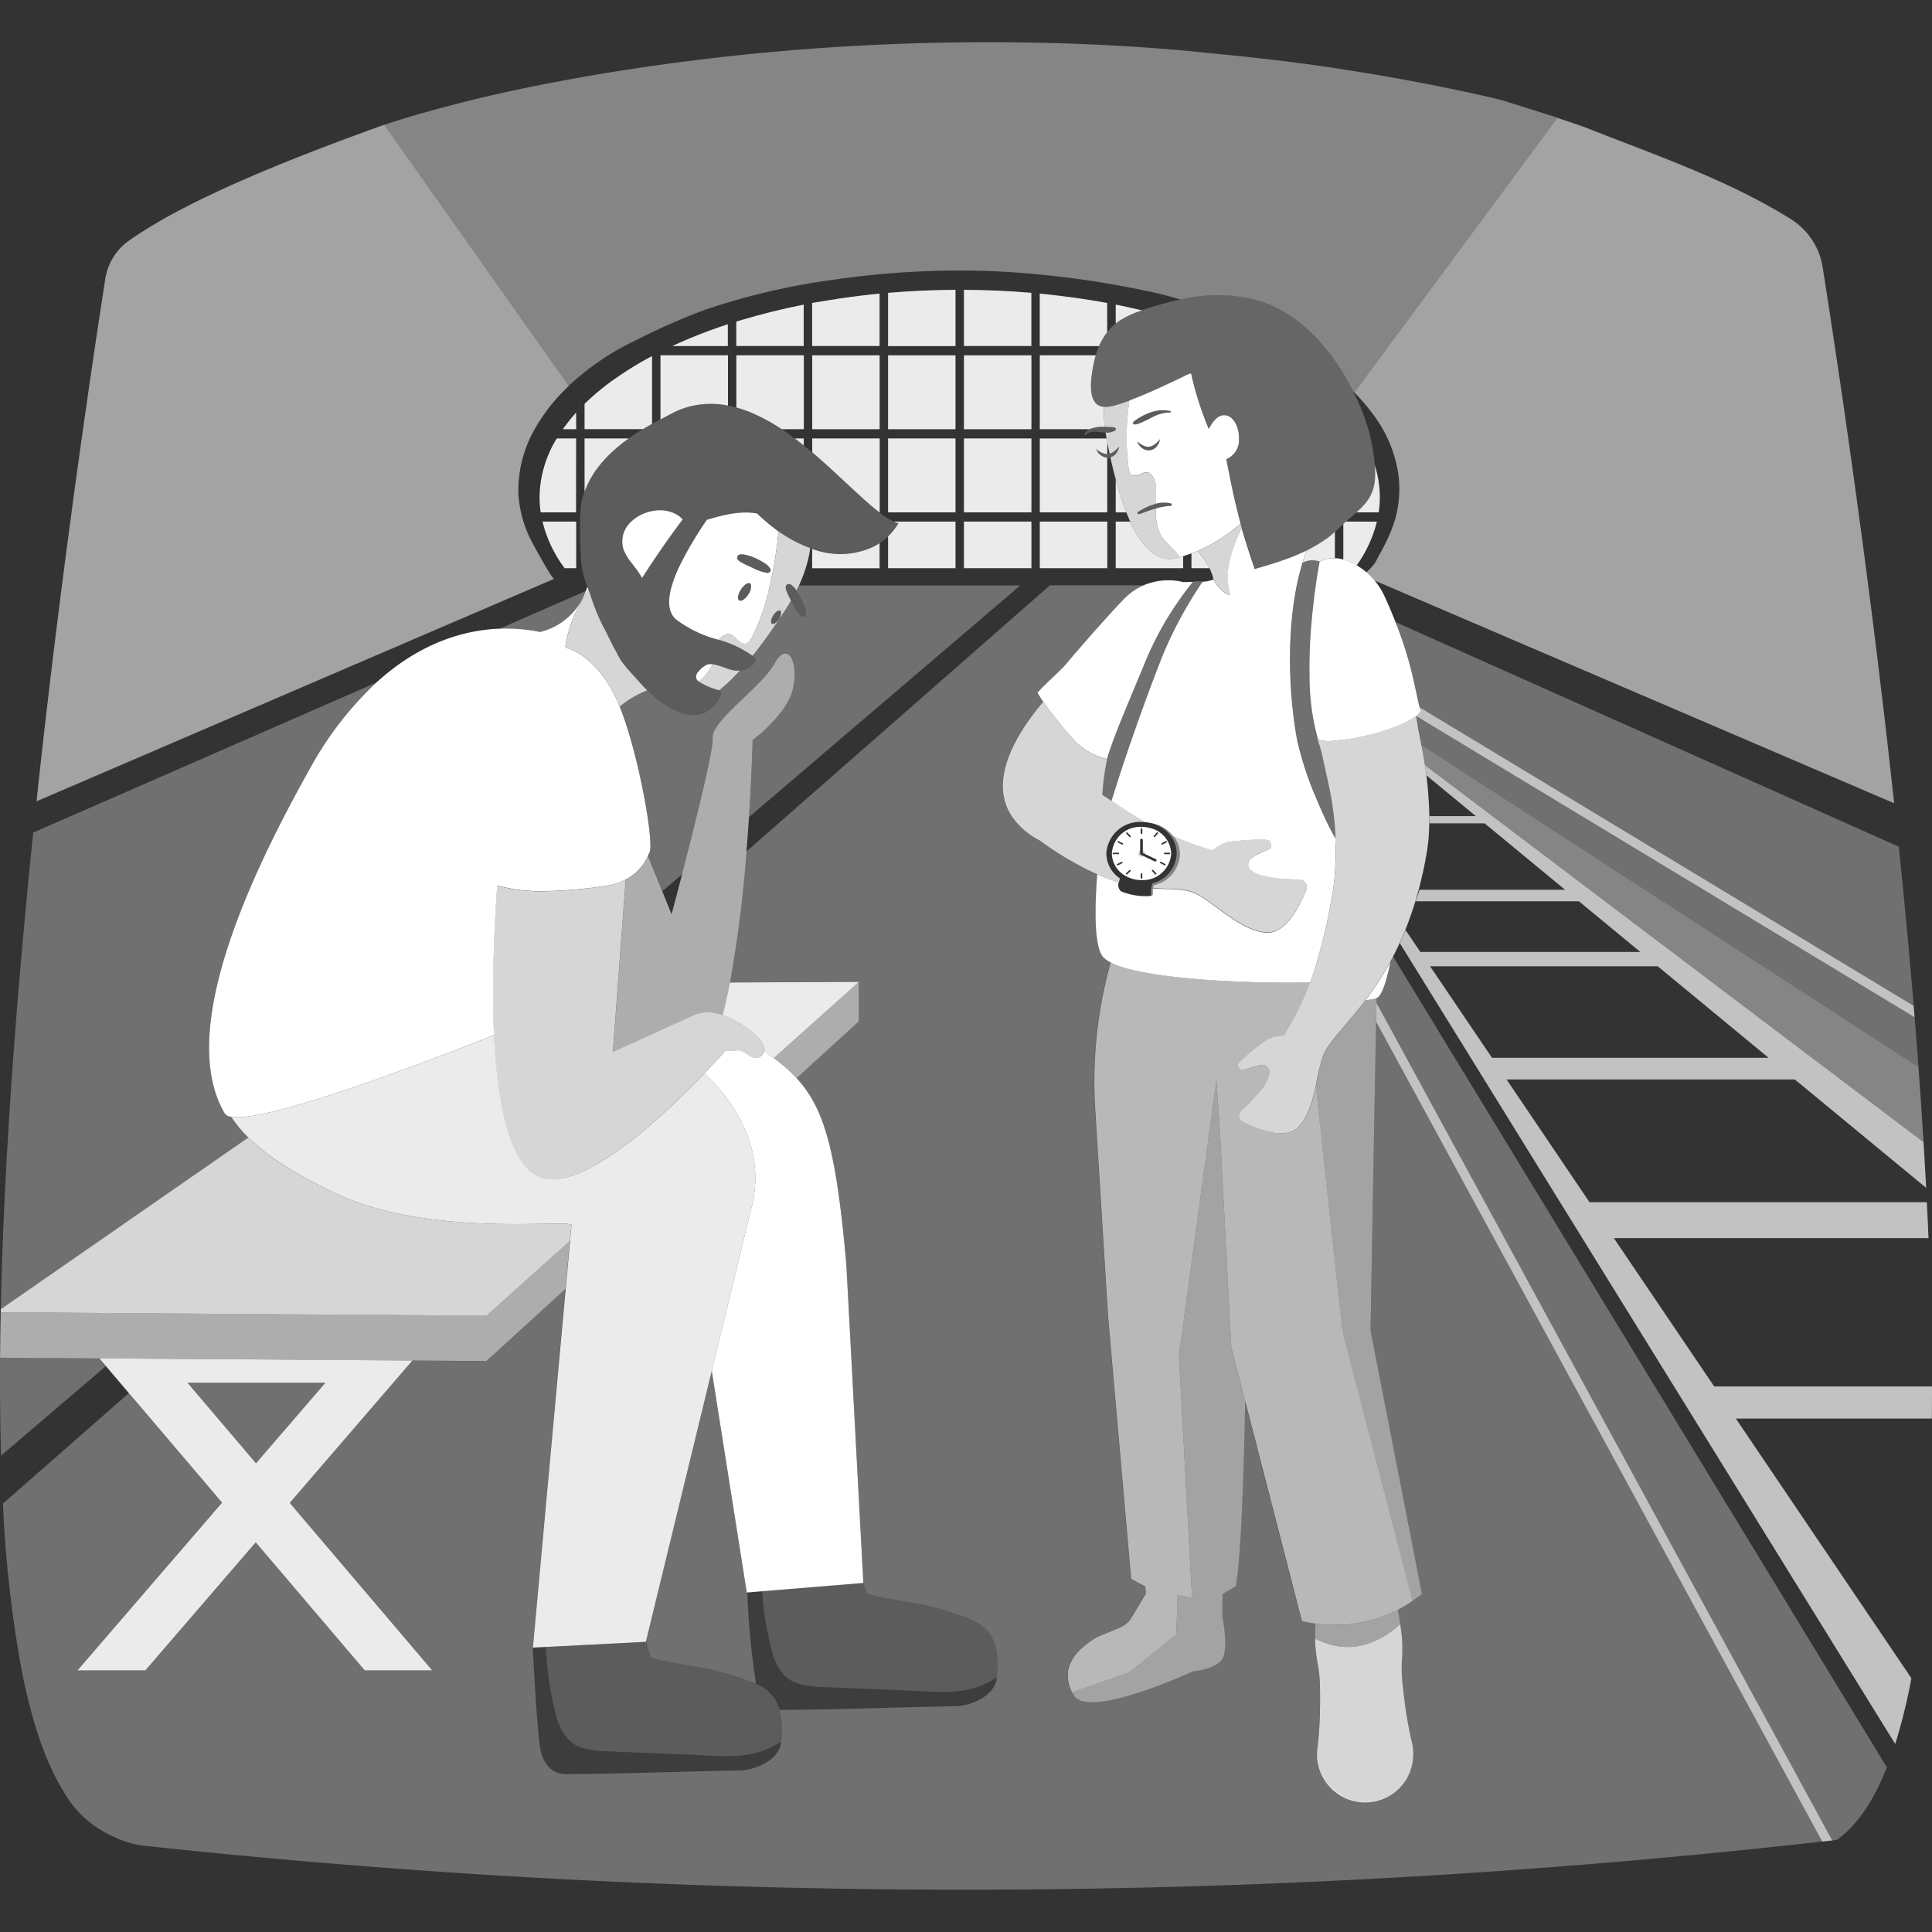 <svg viewBox="0 0 300 300" xmlns="http://www.w3.org/2000/svg"><rect x="0" y="0" width="300" height="300" fill="#333333" stroke="none"/><g fill="#fff"><path d="m 83.87 98.13 a 10.08 10.08 0 0 0 7.12 -6.37 l -13.4 5.86 a 26.14 26.14 0 0 1 6.28 .51 z" opacity=".3"/><path d="m 124.38 95.66 a 9.03 9.03 0 0 1 -1.55 -2.4 c -.29 .5 -.58 1 -.92 1.52 -1.7 2.58 -3.39 4.98 -5.05 7.06 .05 .04 .1 .07 .16 .11 a .73 .73 0 0 1 .31 .34 .62 .62 0 0 1 -.08 .45 2.81 2.81 0 0 1 -2.32 1.37 27.15 27.15 0 0 1 -3.28 3.12 .66 .66 0 0 1 .3 .27 c .13 .26 -.04 .57 -.2 .82 a 5.63 5.63 0 0 1 -2.48 2.42 c -2.92 1.07 -6.42 -1.28 -8.72 -3.5 -.12 .03 -.24 .07 -.36 .1 a 15.97 15.97 0 0 0 -3.96 2.38 c 2.76 6.83 4.99 19.04 4.76 22.06 a 2.9 2.9 0 0 1 -.03 .29 1.3 1.3 0 0 1 -.05 .22 c -.07 .2 -.18 .39 -.27 .58 l 2.22 5.5 3.1 -2.65 c 1.95 -7.49 4.91 -19.28 4.74 -21.09 -.24 -2.68 7.62 -7.98 9.58 -11.55 s 3.72 -.61 2.91 3.6 -6.32 8.22 -6.32 8.22 -.12 5.03 -.57 11.98 l 42.14 -35.98 h -34.38 c -.12 .26 -.27 .53 -.4 .8 1.18 1.62 2.26 4.59 .72 3.96 z" opacity=".3"/><path d="m 15.41 210.93 l -15.4 -.1 c -.04 5.23 .01 10.31 .15 15.2 l 16.27 -13.89 z" opacity=".3"/><path d="m 35.89 173.42 a 1.36 1.36 0 0 1 -.99 -.52 c -5.65 -9.57 -1.54 -27.26 13.17 -53.43 a 53.37 53.37 0 0 1 10.39 -13.49 l -53.3 23.3 c -2.53 24.59 -4.54 50.5 -5.04 74.01 l 38.44 -26.65 a 19.61 19.61 0 0 1 -2.67 -3.22 z" opacity=".3"/><path d="m 221.27 118.81 l 60.11 45.46 h .02 v .01 l 17.29 13.08 q -.36 -5.81 -.79 -11.68 l -77.18 -50.02 c .11 .58 .22 1.16 .33 1.77 .09 .46 .15 .92 .22 1.38 z" opacity=".4"/><path d="m 296.42 147.68 c -.49 -5.44 -1.02 -10.85 -1.57 -16.2 l -78.15 -34.88 c 2.51 6.37 2.93 9.97 3.75 13.24 l 15.89 9.6 60.83 36.75 q -.37 -4.26 -.75 -8.51 z" opacity=".3"/><path d="m 297.3 157.96 l -73.56 -44.45 -3.82 -2.31 -.02 .02 c .04 .15 .07 .34 .11 .54 .1 .56 .19 1.23 .27 1.6 .15 .78 .3 1.53 .45 2.3 l 77.17 50.02 q -.28 -3.86 -.6 -7.72 z" opacity=".3"/><path d="m 101.16 257.41 c 4.19 1.2 8.22 1.27 12.49 2.71 a 39.61 39.61 0 0 1 3.74 1.33 c -.04 -.21 -.06 -.38 -.07 -.47 a 119.5 119.5 0 0 1 -1.28 -13.7 l -.08 .01 -5.44 -34.44 -10.17 41.81 a 12.51 12.51 0 0 0 .81 2.75 z" opacity=".3"/><path d="m 39.75 227.22 l 10.78 -12.51 h -21.42 z" opacity=".3"/><path d="m 215.9 149.35 c -.65 3.22 -1.38 5.33 -2.15 5.63 0 .24 -.01 .49 -.02 .75 l 70.77 130.05 .73 -.09 c 3.16 -2.23 5.72 -6.08 7.76 -11.26 l -76.67 -125.9 q -.2 .42 -.42 .82 z" opacity=".3"/><path d="m 297.15 156.18 l -60.82 -36.75 -15.89 -9.6 c .04 .17 .08 .34 .13 .5 a 3.55 3.55 0 0 1 -.65 .87 l 3.82 2.31 73.56 44.45 q -.07 -.89 -.15 -1.78 z" opacity=".7"/><path d="m 282.96 285.96 c .52 -.06 1.04 -.11 1.55 -.17 l -70.77 -130.06 c -.02 .84 -.04 1.82 -.06 2.92 z" opacity=".7"/><path d="m 44.99 233.37 l 19.05 -22.11 -37.96 -.26 -8.25 -.06 -2.41 -.02 1.02 1.2 3.57 4.2 14.47 17.01 -22.45 26.05 h 10.54 l 17.14 -19.89 16.93 19.89 h 10.48 z m -15.88 -18.66 h 21.42 l -10.78 12.51 z" opacity=".9"/><path d="m 213.44 64.66 a 20.14 20.14 0 0 1 3.73 9.24 17.41 17.41 0 0 1 -.49 6.57 22.66 22.66 0 0 1 -1.96 4.68 l -1.17 2.2 a 8.08 8.08 0 0 1 -1.39 1.52 10.58 10.58 0 0 1 1.25 1.26 l 80.71 34.6 c -3.75 -34.75 -8.4 -66.1 -11.09 -83.18 a 10.79 10.79 0 0 0 -4.91 -7.5 l -.04 -.03 c -9.97 -6.2 -21.03 -9.92 -32.03 -14.28 l -.06 -.02 c -.12 -.05 -2.72 -.93 -4.15 -1.42 l -31.54 42.63 a 30.99 30.99 0 0 1 3.14 3.73 z" opacity=".55"/><path d="m 241.86 18.28 l -31.56 42.65 c -.07 -.07 -.14 -.14 -.21 -.21 -.1 -.2 -.19 -.39 -.29 -.59 -.07 -.13 -.14 -.26 -.22 -.4 -3.11 -5.78 -7.8 -11.05 -14.04 -13.02 a 24.09 24.09 0 0 0 -12.21 -.2 c -1.54 -.45 -3.09 -.86 -4.66 -1.2 -2.15 -.47 -4.32 -.87 -6.49 -1.25 -2.54 -.45 -5.09 -.8 -7.65 -1.1 -4.36 -.51 -8.72 -.85 -13.11 -.93 a 135.26 135.26 0 0 0 -21.73 1.37 106.25 106.25 0 0 0 -20.52 4.81 107.21 107.21 0 0 0 -10.43 4.62 41.12 41.12 0 0 0 -10.41 7.06 c -11.94 -16.87 -28.66 -40.52 -28.66 -40.52 2.88 -.93 6.11 -1.9 9.77 -2.86 .42 -.11 .85 -.22 1.28 -.34 5.28 -1.36 11.43 -2.72 18.64 -4.01 .44 -.08 .88 -.16 1.32 -.24 4.53 -.79 9.48 -1.55 14.88 -2.27 .8 -.11 1.57 -.19 2.36 -.29 q .66 -.08 1.31 -.16 c .88 -.11 1.78 -.22 2.66 -.32 l .38 -.04 c 6.12 -.69 12.05 -1.19 17.72 -1.55 .44 -.03 .87 -.06 1.31 -.08 6.01 -.36 11.72 -.55 17.07 -.62 l 1.31 -.02 c 4.63 -.05 8.97 0 12.97 .1 l 1.31 .03 c 8.73 .25 15.77 .77 20.6 1.22 .46 .04 .89 .09 1.31 .13 .65 .06 1.26 .13 1.81 .19 3.23 .3 6.44 .63 9.59 1.01 1.55 .17 3.4 .4 5.55 .69 l 1.31 .18 c .65 .09 1.31 .19 2.01 .29 7.35 1.08 16.84 2.74 25.62 4.79 q .66 .16 1.32 .31 z" opacity=".4"/><path d="m 88.1 60.14 c .08 -.08 .16 -.15 .24 -.22 -11.95 -16.9 -28.67 -40.55 -28.67 -40.55 -11.67 4.2 -29.84 11.03 -39.69 18.03 l -.03 .02 a 8.95 8.95 0 0 0 -3.61 5.94 c -2.79 18.04 -7.15 48.12 -10.67 81.07 l 80.38 -34.55 c -.26 .18 -3.43 -5.63 -3.67 -6.14 a 18.64 18.64 0 0 1 -1.89 -7.07 19.33 19.33 0 0 1 2.75 -10.4 28.17 28.17 0 0 1 4.86 -6.13 z" opacity=".55"/><path d="m 124.81 68.08 h -1.4 q .71 .53 1.4 1.09 z" opacity=".9"/><path d="m 126.12 68.08 v 2.16 l .11 .09 c 1.45 1.23 2.85 2.51 4.24 3.81 1.21 1.13 2.41 2.26 3.64 3.37 .79 .71 1.6 1.41 2.44 2.05 h .05 v -11.48 z" opacity=".9"/><path d="m 137.9 68.08 v 6.06 5.42 h 10.47 v -5.42 -6.06 z" opacity=".9"/><path d="m 102.56 55.17 v 9.96 c .49 -.26 .98 -.53 1.48 -.79 a 15.09 15.09 0 0 1 2.34 -1.02 13.37 13.37 0 0 1 6.66 -.34 v -7.81 z" opacity=".9"/><path d="m 173.25 79.56 h 1.65 a 47.83 47.83 0 0 1 -1.65 -5.12 z" opacity=".9"/><path d="m 149.68 68.08 v 6.06 5.42 h 10.48 v -5.42 -6.06 z" opacity=".9"/><path d="m 171.94 68.71 c -.03 -.14 -.06 -.29 -.09 -.43 -.01 -.07 -.02 -.13 -.03 -.19 h -10.36 v 11.47 h 10.47 v -8.49 a 1.97 1.97 0 0 1 -1.71 -1.37 2.77 2.77 0 0 0 1.72 .82 z" opacity=".9"/><path d="m 95.39 58.89 h -.01 a 38.75 38.75 0 0 0 -4.61 3.82 v 3.93 h 9.07 c .46 -.28 .93 -.55 1.41 -.81 v -10.54 a 52.75 52.75 0 0 0 -5.86 3.6 z" opacity=".9"/><path d="m 171.4 64.12 c -.01 -.32 -.01 -.64 0 -.95 -2.8 -.24 -1.98 -4.73 -1.52 -6.95 .07 -.35 .17 -.7 .27 -1.05 h -8.69 v 11.48 h 7.72 a 5.07 5.07 0 0 1 2.36 -.36 c -.08 -.75 -.12 -1.47 -.14 -2.17 z" opacity=".9"/><path d="m 94.11 68.08 h -3.34 v 8.27 a 14.37 14.37 0 0 1 2.42 -4.2 19.42 19.42 0 0 1 1.88 -2 c .1 -.09 .2 -.18 .3 -.27 a 25.25 25.25 0 0 1 2.26 -1.8 z" opacity=".9"/><path d="m 126.12 55.17 v 9.1 2.38 h 10.47 v -2.41 -9.07 z" opacity=".9"/><path d="m 149.68 55.17 v 9.02 2.46 h 10.48 v -2.49 -8.99 z" opacity=".9"/><path d="m 114.34 55.17 v 8.11 a 19.06 19.06 0 0 1 2.39 .83 c .14 .06 .28 .13 .42 .19 a 29.36 29.36 0 0 1 4.24 2.35 h 3.43 v -11.48 z" opacity=".9"/><path d="m 137.9 55.17 v 9.06 2.42 h 10.47 v -2.45 -9.03 z" opacity=".9"/><path d="m 173.25 47.3 v 2.94 c .1 -.08 .19 -.17 .29 -.24 a 13.64 13.64 0 0 1 3.75 -1.78 l .05 -.02 c -1.34 -.32 -2.7 -.63 -4.09 -.9 z" opacity=".9"/><path d="m 135.82 84.8 a 12.14 12.14 0 0 1 -9.71 .42 v 3.02 h 10.47 v -3.9 q -.36 .24 -.76 .46 z" opacity=".9"/><path d="m 138.78 80.99 c .39 .19 .71 .3 .78 .18 a 9.42 9.42 0 0 1 -1.66 2.12 v 4.94 h 10.47 v -7.24 z" opacity=".9"/><path d="m 149.68 80.99 v 6.42 .82 h 10.48 v -.82 -6.42 z" opacity=".9"/><path d="m 161.46 80.99 v 2.66 4.58 h 10.48 v -.82 -6.42 z" opacity=".9"/><path d="m 149.68 45 v 8.73 h 10.47 v -8.26 c -3.4 -.29 -6.9 -.45 -10.47 -.47 z" opacity=".9"/><path d="m 130.38 46.35 l -.14 .01 -.28 .06 c -1.29 .2 -2.59 .39 -3.85 .62 v 6.69 h 10.47 v -8.14 c -2.1 .2 -4.16 .46 -6.2 .76 z" opacity=".9"/><path d="m 104.68 53.6 l -.09 .04 -.17 .1 h 8.6 v -3.39 a 79.22 79.22 0 0 0 -8.34 3.25 z" opacity=".9"/><path d="m 183.21 86.53 c -.1 .03 -.19 .06 -.28 .09 -3.15 .88 -5.56 -1.53 -7.43 -5.63 h -2.25 v 7.24 h 10.47 v -1.85 q -.26 .08 -.51 .15 z" opacity=".9"/><path d="m 137.9 45.47 v 8.27 h 10.47 v -8.74 c -3.56 .02 -7.06 .18 -10.47 .47 z" opacity=".9"/><path d="m 166.12 46.13 l -.21 -.04 h -.16 c -1.42 -.19 -2.84 -.37 -4.3 -.5 v 8.15 h 9.21 a 10.24 10.24 0 0 1 1.26 -2.15 v -4.54 c -1.88 -.36 -3.82 -.65 -5.8 -.92 z" opacity=".9"/><path d="m 187.34 87.41 a 11.42 11.42 0 0 0 -.72 -1.04 c -.23 -.3 -.46 -.56 -.69 -.81 -.23 .1 -.46 .19 -.69 .28 -.08 .03 -.15 .06 -.23 .09 v 2.3 h 2.79 c -.14 -.29 -.29 -.56 -.46 -.82 z" opacity=".9"/><path d="m 115.32 49.64 l -.09 .02 -.09 .03 c -.27 .08 -.54 .16 -.81 .24 v 3.8 h 10.47 v -6.43 c -3.3 .65 -6.46 1.44 -9.48 2.34 z" opacity=".9"/><path d="m 208.99 80.99 c -.13 .12 -.27 .24 -.4 .36 v 5.55 c .15 .04 .29 .07 .44 .12 a 8.35 8.35 0 0 1 .78 .32 c .05 .02 .1 .05 .15 .07 s .1 .05 .16 .08 c .08 .04 .15 .09 .23 .13 .1 .06 .21 .12 .31 .18 a 19.78 19.78 0 0 0 3.14 -6.8 z" opacity=".9"/><path d="m 84.24 80.99 a 19.95 19.95 0 0 0 3.44 7.24 h 1.79 v -7.24 z" opacity=".9"/><path d="m 89.46 68.08 h -3 a 17.7 17.7 0 0 0 -2.68 9.16 16.25 16.25 0 0 0 .18 2.32 h 5.49 z" opacity=".9"/><path d="m 89.46 64.07 a 26.86 26.86 0 0 0 -2.06 2.58 h 2.07 z" opacity=".9"/><path d="m 210.63 79.56 h 3.45 a 16.25 16.25 0 0 0 .18 -2.32 16.52 16.52 0 0 0 -.78 -4.97 c .02 .38 .05 .76 .06 1.15 .04 3.09 -1.14 4.55 -2.91 6.14 z" opacity=".9"/><path d="m 300 215.29 h -33.82 l -15.58 -23.03 h 48.86 q -.12 -2.78 -.26 -5.58 h -52.38 l -12.88 -19.06 h 44.76 l 20.39 16.83 q -.17 -3.16 -.36 -6.35 c -.02 -.25 -.03 -.5 -.04 -.74 l -17.29 -13.08 v -.01 h -.02 l -60.11 -45.46 c .02 .12 .04 .24 .06 .36 q .09 .61 .17 1.23 l 7.67 6.33 h -7.21 c .01 .37 .01 .75 .01 1.12 h 8.56 l 12.49 10.31 h -22.6 q -.29 .92 -.61 1.79 h 25.36 l 9.54 7.87 h -34.16 l -2.31 -3.42 c -.29 .71 -.58 1.4 -.88 2.05 l 2.22 3.59 v .01 h .01 l 74.7 120.76 a 87.84 87.84 0 0 0 2.51 -10.22 l -27.26 -40.32 h 30.44 q .02 -2.46 .02 -4.98 z m -77.94 -65.25 h 35.35 l 17.22 14.22 h -42.95 z" opacity=".7"/><path d="m 117.39 261.45 a 39.61 39.61 0 0 0 -3.74 -1.33 c -4.26 -1.43 -8.29 -1.51 -12.49 -2.71 a 12.51 12.51 0 0 1 -.81 -2.76 l -.07 .29 -8.34 .43 -5.78 .3 -1.42 .07 q .05 .85 .12 1.68 a 49.31 49.31 0 0 0 .95 6.71 c .15 .68 .31 1.36 .51 2.05 a 8.32 8.32 0 0 0 2.2 4.18 c 1.54 1.34 3.76 1.49 5.8 1.58 l 12.99 .53 c 4.32 .18 8.68 .82 12.66 -1.29 .51 -.27 .94 -.51 1.33 -.72 0 -.02 .01 -.04 .01 -.07 a 12.95 12.95 0 0 0 -.26 -4.92 6.07 6.07 0 0 0 -3.66 -4.02 z" opacity=".2"/><path d="m 107.31 272.46 l -12.99 -.53 c -2.04 -.08 -4.26 -.23 -5.8 -1.58 a 8.32 8.32 0 0 1 -2.2 -4.18 c -.19 -.69 -.36 -1.37 -.51 -2.05 a 49.31 49.31 0 0 1 -.95 -6.71 q -.07 -.83 -.12 -1.68 l -2 .1 s .08 1.65 .2 3.91 c .12 2.13 .28 4.79 .47 7.13 .13 1.59 .26 3.03 .4 4.05 .08 .61 .47 4.54 4.2 4.52 9.67 -.06 17.32 -.4 26.99 -.57 1.52 -.03 5.9 -1.16 6.3 -4.44 -.39 .21 -.82 .45 -1.33 .72 -3.98 2.14 -8.34 1.49 -12.66 1.31 z" opacity=".05"/><path d="m 118.34 247.09 a 45.98 45.98 0 0 0 1.49 9.12 8.33 8.33 0 0 0 2.2 4.18 c 1.54 1.34 3.76 1.49 5.8 1.58 l 12.99 .53 c 4.32 .18 8.68 .82 12.66 -1.29 .51 -.27 .94 -.51 1.33 -.72 0 -.02 .01 -.04 .01 -.07 .86 -8.18 -3.4 -8.83 -7.66 -10.27 s -8.29 -1.51 -12.49 -2.71 a 11.33 11.33 0 0 1 -.61 -1.85 l .01 .19 z" opacity=".2"/><path d="m 140.81 262.5 l -12.99 -.53 c -2.04 -.08 -4.26 -.23 -5.8 -1.58 a 8.33 8.33 0 0 1 -2.2 -4.18 45.98 45.98 0 0 1 -1.49 -9.12 l -2.3 .19 a 119.5 119.5 0 0 0 1.28 13.7 c .01 .09 .03 .26 .07 .47 a 6.07 6.07 0 0 1 3.67 4.03 c .15 .01 .3 .03 .46 .03 9.67 -.06 17.32 -.4 26.99 -.57 1.52 -.03 5.9 -1.16 6.3 -4.44 -.39 .21 -.82 .45 -1.33 .72 -3.98 2.11 -8.34 1.46 -12.66 1.28 z" opacity=".05"/><path d="m 123.7 167.41 l 9.66 -8.81 v -6.15 l -13.21 11.85 a 23.98 23.98 0 0 1 3.55 3.11 z" opacity=".6"/><path d="m 75.54 204.29 l -41.48 -.29 -8.04 -.06 -25.91 -.17 q -.07 3.57 -.1 7.06 l 15.4 .1 2.41 .02 8.25 .06 37.96 .26 11.5 .08 12.28 -11.2 .68 -7.47 z" opacity=".6"/><path d="m 54.3 186.25 c -.67 -.27 -1.34 -.54 -1.98 -.84 -1.03 -.48 -1.99 -.96 -2.92 -1.43 a 58.57 58.57 0 0 1 -6.34 -3.7 31.82 31.82 0 0 1 -4.51 -3.64 l -38.43 26.65 v .11 c 0 .12 0 .24 -.01 .37 l 25.91 .18 8.04 .06 41.48 .29 12.96 -11.62 .22 -2.43 c .05 -.98 -19.78 1.77 -34.42 -4 z" opacity=".8"/><path d="m 113.33 152.56 c -.22 1.12 -.44 2.2 -.69 3.24 q -.22 .94 -.45 1.82 c .3 .11 .59 .22 .88 .35 a 16.54 16.54 0 0 1 4.29 2.8 3.65 3.65 0 0 1 1.2 1.67 1.69 1.69 0 0 1 0 .79 l .17 .09 c .49 .33 .97 .66 1.42 .99 l 13.22 -11.85 z" opacity=".9"/><path d="m 213.68 158.65 c -.27 14.22 -.86 47.94 -.86 47.94 l 7.98 40.92 c -.47 .38 -.95 .73 -1.45 1.07 a 21.3 21.3 0 0 1 -2.29 1.37 c .08 .42 .15 .83 .22 1.25 .05 .32 .1 .64 .14 .96 .11 .75 .22 1.5 .28 2.25 a 24.17 24.17 0 0 1 -.01 3.24 22.14 22.14 0 0 0 .03 3.24 c .12 1.07 .22 2.15 .37 3.22 a 58.79 58.79 0 0 0 1.14 6.41 7.59 7.59 0 0 1 .16 2.73 7.47 7.47 0 0 1 -8.69 6.42 7.69 7.69 0 0 1 -6.1 -8.58 60.49 60.49 0 0 0 .36 -6.22 c .03 -1.08 0 -2.16 -.01 -3.24 a 23.05 23.05 0 0 0 -.39 -3.48 26.55 26.55 0 0 1 -.36 -3.76 c 0 -.76 .03 -1.52 .05 -2.29 -.35 -.05 -.7 -.11 -1.06 -.17 l -1.07 -.21 -8.81 -34.18 c -.18 11.04 -.62 24.06 -1.46 28.8 l -2.06 1.19 -.03 3.52 s 1.15 5.44 -.22 6.87 -4.29 1.61 -4.29 1.61 -16.33 7.58 -18.56 3.74 -.17 -6.85 3.67 -9.08 l 3.52 -1.47 a 3.79 3.79 0 0 0 1.79 -1.55 l 2.23 -3.72 -.09 -1.1 -2.2 -1.18 -3.59 -40.85 -1.99 -32.11 a 68.77 68.77 0 0 1 2.21 -22.05 l .2 -.74 a 4.25 4.25 0 0 1 -1.06 -.74 c -1.33 -1.36 -1.48 -6.39 -1 -12.93 a 49.77 49.77 0 0 1 -8.96 -5.27 11.48 11.48 0 0 1 -3.35 -2.53 c -5.6 -5.91 -.06 -14.35 3.9 -19 -.36 -.52 -.66 -.99 -.88 -1.38 .79 -.99 3.64 -3.48 4.48 -4.51 1.74 -2.11 7.61 -8.81 9.23 -10.33 a 9.62 9.62 0 0 1 2.75 -1.84 h -14.52 l -47.14 41.34 a 195.84 195.84 0 0 1 -2.57 20.32 l 20.04 -.11 v 6.16 l -9.66 8.81 c 4.52 4.92 6.18 11.94 7.71 28.79 l 2.64 49.4 a 11.33 11.33 0 0 0 .61 1.85 c 4.19 1.2 8.22 1.27 12.49 2.71 s 8.52 2.09 7.66 10.27 c 0 .02 -.01 .04 -.01 .07 -.4 3.28 -4.77 4.41 -6.3 4.44 -9.67 .16 -17.31 .51 -26.99 .57 -.16 0 -.31 -.02 -.46 -.03 a 12.95 12.95 0 0 1 .26 4.92 c 0 .02 -.01 .04 -.01 .07 -.4 3.28 -4.77 4.41 -6.3 4.44 -9.67 .16 -17.31 .51 -26.99 .57 -3.72 .02 -4.11 -3.92 -4.2 -4.52 -.14 -1.02 -.27 -2.46 -.4 -4.05 -.18 -2.34 -.35 -5 -.47 -7.13 -.13 -2.26 -.2 -3.91 -.2 -3.91 l .5 -5.47 .17 -1.9 4.35 -47.91 .04 -.42 -12.28 11.2 -11.5 -.08 -19.03 22.08 22.14 26.01 h -10.49 l -16.93 -19.89 -17.14 19.89 h -10.54 l 22.44 -26.05 -14.47 -17 -19.54 17.14 a 187.79 187.79 0 0 0 2.91 25.91 c 1.55 7.88 3.69 14.32 6.55 18.88 a 16.44 16.44 0 0 0 6.79 6.5 q .56 .26 1.1 .52 a 14.14 14.14 0 0 0 4.72 1.34 1191.14 1191.14 0 0 0 132.02 6.8 1191.39 1191.39 0 0 0 128.42 -7.47 z" opacity=".3"/><path d="m 115.48 174.92 a 23.9 23.9 0 0 0 -2.48 -4.2 28.92 28.92 0 0 0 -3.62 -4.05 c -6.03 6.29 -18 17.64 -24.7 16.36 -4.5 -.86 -6.66 -7.91 -7.56 -16.79 -.14 -1.33 -.24 -2.71 -.32 -4.11 q -.04 -.69 -.07 -1.4 l -.18 .07 c -7.06 2.8 -21.12 8.2 -30.96 10.97 -4.42 1.24 -7.99 1.95 -9.69 1.65 a 19.61 19.61 0 0 0 2.67 3.22 31.82 31.82 0 0 0 4.51 3.64 58.57 58.57 0 0 0 6.34 3.7 c .93 .47 1.88 .95 2.92 1.43 .65 .3 1.31 .58 1.98 .84 14.64 5.77 34.47 3.02 34.42 3.99 l -.22 2.43 -.68 7.47 -.04 .42 -4.38 47.91 -.17 1.9 -.5 5.47 2 -.1 1.42 -.07 5.78 -.3 8.34 -.43 .07 -.29 10.17 -41.81 1.86 -7.63 4.18 -17.2 a 18.49 18.49 0 0 0 -1.09 -13.09 z" opacity=".9"/><path d="m 134.05 245.61 l -2.64 -49.4 c -1.53 -16.86 -3.18 -23.88 -7.71 -28.79 a 23.98 23.98 0 0 0 -3.55 -3.12 c -.45 -.33 -.92 -.66 -1.42 -.99 l -.17 -.09 a 1.26 1.26 0 0 1 -.74 .97 1.87 1.87 0 0 1 -1.57 -.33 4.85 4.85 0 0 0 -1.46 -.78 c -.7 .05 -1.45 .08 -2.19 .11 -.59 .67 -1.73 1.92 -3.23 3.48 a 28.92 28.92 0 0 1 3.62 4.05 23.9 23.9 0 0 1 2.48 4.2 18.49 18.49 0 0 1 1.09 13.1 l -4.18 17.2 -1.86 7.63 5.44 34.44 .08 -.01 2.3 -.19 15.72 -1.29 z"/><path d="m 109.82 103.19 a 3.42 3.42 0 0 0 -1.25 .97 1.41 1.41 0 0 0 -.5 .92 1.07 1.07 0 0 0 .41 .74 5.65 5.65 0 0 0 .79 -.67 8.45 8.45 0 0 0 1.38 -2 1.84 1.84 0 0 0 -.83 .04 z"/><path d="m 118.95 80.99 c -.47 -.4 -.93 -.81 -1.4 -1.26 -2.37 -.41 -4.88 .09 -7.8 .99 l -.18 .27 a 57.49 57.49 0 0 0 -3.81 6.42 c -.14 .28 -.27 .56 -.4 .82 a 20.43 20.43 0 0 0 -1.02 2.66 c -.76 2.56 -.53 4.34 .71 5.35 a 18.74 18.74 0 0 0 6.47 3.09 l .07 .02 a 2.68 2.68 0 0 1 .66 -.6 c 1.83 -1.12 1.97 1.19 3.45 1.21 .5 .01 .89 -.68 1.09 -1.03 a 32.41 32.41 0 0 0 2.75 -8.03 c .2 -.86 .38 -1.75 .55 -2.66 q .08 -.41 .15 -.82 c .27 -1.6 .49 -3.25 .64 -4.91 -.64 -.46 -1.29 -.97 -1.93 -1.52 z m -2.73 11.29 c -.46 .73 -1.1 1.16 -1.43 .96 s -.21 -.97 .26 -1.7 a 3.13 3.13 0 0 1 .54 -.65 c .34 -.3 .68 -.44 .88 -.3 a .43 .43 0 0 1 .16 .3 2.21 2.21 0 0 1 -.41 1.39 z m 3.35 -4.05 c .2 .32 .14 .6 -.37 .74 a 7.58 7.58 0 0 1 -2.24 -.74 c -.43 -.2 -.85 -.4 -1.26 -.58 -.11 -.07 -.27 -.15 -.44 -.24 -.49 -.26 -1.04 -.62 -.69 -1.13 .43 -.6 2.73 .23 4.1 1.13 a 3.08 3.08 0 0 1 .9 .82 z"/><path d="m 105.96 80.61 a 4.91 4.91 0 0 0 -.37 -.36 4.44 4.44 0 0 0 -1.24 -.69 5.35 5.35 0 0 0 -1.79 -.33 6.45 6.45 0 0 0 -1.31 .13 6.81 6.81 0 0 0 -.78 .2 6.35 6.35 0 0 0 -2.46 1.44 4.13 4.13 0 0 0 -1.18 4.36 7.93 7.93 0 0 0 1.25 2.06 l .62 .82 a 11.61 11.61 0 0 1 1 1.52 c .31 -.49 .64 -1 .98 -1.52 .18 -.27 .35 -.54 .54 -.82 l .03 -.04 c .41 -.62 .85 -1.27 1.31 -1.94 .95 -1.38 2.01 -2.86 3.18 -4.44 l .28 -.38 z"/><path d="m 114.77 104.12 a 4.23 4.23 0 0 1 -.64 0 c -.94 -.08 -2.36 -.85 -3.48 -.98 a 8.45 8.45 0 0 1 -1.38 2 5.65 5.65 0 0 1 -.79 .67 c .02 .02 .04 .04 .06 .05 a 12.13 12.13 0 0 0 2.99 1.3 h .01 c .04 .02 .07 .04 .1 .06 a 27.15 27.15 0 0 0 3.28 -3.12 c -.05 .01 -.1 .02 -.15 .02 z" opacity=".8"/><path d="m 125.72 85.07 q -.44 -.16 -.88 -.35 l -.03 -.01 c -.44 -.19 -.89 -.4 -1.34 -.63 a 22.73 22.73 0 0 1 -2.58 -1.58 c -.15 1.66 -.37 3.32 -.64 4.91 q -.07 .42 -.15 .82 c -.17 .91 -.35 1.8 -.55 2.66 a 32.41 32.41 0 0 1 -2.75 8.03 c -.2 .36 -.6 1.04 -1.09 1.03 -1.49 -.03 -1.62 -2.33 -3.45 -1.21 a 2.68 2.68 0 0 0 -.66 .6 17.13 17.13 0 0 1 5.17 2.43 l .09 .06 c 1.67 -2.08 3.36 -4.48 5.05 -7.06 .34 -.51 .63 -1.01 .92 -1.52 -.02 -.04 -.04 -.07 -.06 -.11 -.12 -.23 -.23 -.46 -.35 -.68 -.14 -.4 -.63 -1.18 -.32 -1.58 a .53 .53 0 0 1 .27 -.19 .69 .69 0 0 1 .57 .19 3.57 3.57 0 0 1 .67 .71 l .07 .09 c .13 -.27 .28 -.54 .4 -.8 a 23.07 23.07 0 0 0 1.27 -3.48 19.54 19.54 0 0 0 .47 -2.31 c -.05 0 -.07 -.01 -.1 -.02 z m -4.54 10.62 a 2.51 2.51 0 0 1 -.22 .44 2.32 2.32 0 0 1 -.38 .46 c -.27 .25 -.54 .38 -.71 .27 -.25 -.16 -.16 -.74 .2 -1.3 s .84 -.89 1.09 -.73 c .17 .12 .17 .46 .01 .86 z" opacity=".8"/><path d="m 121.15 94.83 c -.25 -.16 -.74 .17 -1.09 .73 s -.44 1.14 -.2 1.3 c .17 .1 .44 -.02 .71 -.27 a 2.32 2.32 0 0 0 .38 -.46 2.51 2.51 0 0 0 .22 -.44 c .16 -.4 .16 -.74 -.02 -.86 z" opacity=".2"/><path d="m 116.64 90.89 a .43 .43 0 0 0 -.16 -.3 c -.21 -.13 -.55 0 -.88 .3 a 3.13 3.13 0 0 0 -.54 .65 c -.46 .73 -.58 1.49 -.26 1.7 s .96 -.22 1.43 -.96 a 2.21 2.21 0 0 0 .41 -1.39 z" opacity=".2"/><path d="m 119.57 88.23 a 3.08 3.08 0 0 0 -.91 -.82 c -1.37 -.91 -3.67 -1.73 -4.1 -1.13 -.35 .51 .21 .87 .69 1.13 .17 .09 .33 .17 .44 .24 .42 .18 .84 .39 1.26 .58 a 7.58 7.58 0 0 0 2.24 .74 c .52 -.14 .58 -.42 .38 -.74 z" opacity=".2"/><path d="m 123.67 91.69 l -.07 -.09 a 3.57 3.57 0 0 0 -.67 -.71 .69 .69 0 0 0 -.57 -.19 .53 .53 0 0 0 -.27 .19 c -.3 .4 .18 1.18 .32 1.58 .12 .22 .24 .45 .35 .68 .02 .04 .04 .07 .06 .11 a 9.03 9.03 0 0 0 1.55 2.4 c 1.55 .63 .47 -2.34 -.7 -3.97 z" opacity=".2"/><path d="m 99.28 105.9 c -.67 -.78 -1.46 -1.57 -2.16 -2.43 a 9.39 9.39 0 0 1 -1.36 -2.13 c -.17 -.3 -.34 -.59 -.5 -.89 -.37 -.71 -.72 -1.43 -1.06 -2.15 a 32.06 32.06 0 0 1 -2.62 -6.23 c -.05 -.14 -.11 -.27 -.16 -.41 a 20.39 20.39 0 0 0 -3.64 8.72 l .14 .2 c 3.03 .89 5.63 3.77 7.34 7.01 .27 .51 .53 1.08 .8 1.7 .06 .14 .12 .28 .17 .42 a 15.97 15.97 0 0 1 3.96 -2.38 c .11 -.05 .22 -.09 .33 -.13 -.47 -.44 -.89 -.89 -1.24 -1.3 z" opacity=".8"/><path d="m 138.78 80.99 a 15.93 15.93 0 0 1 -1.6 -.93 c -.22 -.16 -.43 -.34 -.65 -.5 -.84 -.65 -1.65 -1.34 -2.44 -2.05 -1.23 -1.11 -2.43 -2.25 -3.64 -3.37 -1.39 -1.3 -2.79 -2.58 -4.24 -3.81 l -.11 -.09 q -.65 -.54 -1.31 -1.07 -.69 -.56 -1.4 -1.09 c -.66 -.5 -1.34 -.98 -2.03 -1.43 a 29.36 29.36 0 0 0 -4.24 -2.35 c -.14 -.06 -.28 -.13 -.42 -.19 a 19.06 19.06 0 0 0 -2.39 -.83 c -.43 -.12 -.87 -.22 -1.31 -.3 a 13.37 13.37 0 0 0 -6.66 .34 15.09 15.09 0 0 0 -2.34 1.02 c -.49 .26 -.98 .52 -1.48 .79 l -.25 .14 c -.35 .19 -.7 .38 -1.06 .57 -.47 .26 -.94 .53 -1.41 .81 q -1.13 .68 -2.2 1.43 a 25.25 25.25 0 0 0 -2.26 1.8 c -.1 .09 -.2 .18 -.3 .27 a 19.42 19.42 0 0 0 -1.88 2 14.37 14.37 0 0 0 -2.42 4.2 10.63 10.63 0 0 0 -.59 2.67 62.49 62.49 0 0 0 .03 6.98 c .01 .22 .01 .44 .02 .66 .01 .25 .03 .5 .05 .74 a 14.81 14.81 0 0 0 .96 3.71 c .06 .16 .12 .31 .18 .47 l .03 .07 c .05 .14 .11 .27 .16 .41 a 32.06 32.06 0 0 0 2.62 6.23 c .34 .73 .69 1.45 1.06 2.15 .16 .3 .33 .59 .5 .89 a 9.39 9.39 0 0 0 1.36 2.13 c .7 .86 1.49 1.65 2.16 2.43 .35 .41 .77 .86 1.24 1.31 -.11 .04 -.22 .09 -.33 .13 .12 -.04 .24 -.07 .36 -.1 2.3 2.22 5.8 4.57 8.72 3.5 a 5.63 5.63 0 0 0 2.48 -2.42 c .16 -.25 .33 -.55 .2 -.82 a .66 .66 0 0 0 -.3 -.27 c -.04 -.02 -.07 -.04 -.1 -.06 h -.01 a 12.13 12.13 0 0 1 -2.99 -1.3 c -.02 -.02 -.04 -.04 -.06 -.05 a 1.07 1.07 0 0 1 -.41 -.74 1.41 1.41 0 0 1 .5 -.92 3.42 3.42 0 0 1 1.25 -.97 1.84 1.84 0 0 1 .83 -.05 c 1.11 .13 2.54 .9 3.48 .98 a 4.23 4.23 0 0 0 .64 0 c .05 0 .11 -.01 .16 -.01 a 2.81 2.81 0 0 0 2.32 -1.37 .62 .62 0 0 0 .08 -.45 .73 .73 0 0 0 -.31 -.34 c -.05 -.04 -.11 -.07 -.16 -.11 l -.09 -.06 a 17.13 17.13 0 0 0 -5.17 -2.43 l -.07 -.02 a 18.74 18.74 0 0 1 -6.47 -3.09 c -1.24 -1 -1.47 -2.79 -.71 -5.35 a 20.43 20.43 0 0 1 1.02 -2.66 c .12 -.27 .26 -.54 .4 -.82 a 57.49 57.49 0 0 1 3.81 -6.42 l .18 -.27 c 2.92 -.9 5.43 -1.4 7.8 -.99 .47 .45 .93 .86 1.4 1.26 .65 .55 1.29 1.05 1.94 1.51 a 22.73 22.73 0 0 0 2.58 1.58 c .45 .24 .9 .44 1.34 .63 l .03 .01 q .44 .19 .88 .35 l .09 .03 c .11 .04 .21 .08 .32 .11 a 12.14 12.14 0 0 0 9.71 -.42 q .4 -.21 .77 -.46 c .21 -.14 .41 -.28 .61 -.44 a 9.01 9.01 0 0 0 .7 -.61 9.42 9.42 0 0 0 1.66 -2.12 c -.11 .14 -.43 .03 -.82 -.16 z m -33.05 0 c -1.17 1.58 -2.23 3.06 -3.18 4.44 -.46 .67 -.9 1.32 -1.31 1.94 v .04 h -.03 c -.19 .28 -.36 .55 -.54 .82 -.34 .53 -.67 1.04 -.98 1.52 a 11.61 11.61 0 0 0 -1 -1.52 l -.62 -.82 a 7.93 7.93 0 0 1 -1.25 -2.06 4.13 4.13 0 0 1 1.18 -4.36 6.35 6.35 0 0 1 2.46 -1.44 6.81 6.81 0 0 1 .78 -.2 6.45 6.45 0 0 1 1.31 -.13 5.35 5.35 0 0 1 1.79 .33 4.44 4.44 0 0 1 1.24 .69 4.91 4.91 0 0 1 .37 .36 h .06 z" opacity=".2"/><path d="m 192.56 80.99 c -.06 -.21 -.11 -.41 -.16 -.62 q -.11 -.41 -.21 -.82 c -.13 -.51 -.25 -1.02 -.38 -1.55 -.03 -.13 -.06 -.27 -.09 -.4 -.25 -1.08 -.49 -2.22 -.74 -3.47 -.18 -.88 -.36 -1.81 -.56 -2.83 a 3.22 3.22 0 0 0 1.97 -3.23 5.04 5.04 0 0 0 -.18 -1.43 c -.01 -.03 -.01 -.06 -.02 -.09 -.29 -.97 -.96 -2 -1.97 -2.07 -1.16 -.08 -1.98 1.1 -2.52 2.13 -.36 -.84 -.68 -1.69 -.99 -2.55 a 47.37 47.37 0 0 1 -1.69 -5.79 c -.02 -.1 -.05 -.2 -.07 -.3 a 6.03 6.03 0 0 0 -1.24 .53 c -1.82 .86 -5.32 2.56 -8.33 3.68 q -.15 .96 -.25 1.92 c -.09 .84 -.15 1.69 -.18 2.54 -.02 .48 -.02 .96 -.01 1.43 a 36.6 36.6 0 0 0 .29 4.5 c .05 .36 .14 1.05 .54 1.21 1.22 .48 2.1 -1.35 3.21 .17 a 1.95 1.95 0 0 1 .1 .18 3.77 3.77 0 0 1 .43 1.76 c .03 .78 0 1.55 -.03 2.33 a 4.98 4.98 0 0 1 2.34 -.05 .19 .19 0 0 1 .13 .24 .19 .19 0 0 1 -.17 .14 9.99 9.99 0 0 0 -2.31 .41 v .6 .18 a 10.37 10.37 0 0 0 .11 1.25 6.77 6.77 0 0 0 .38 1.49 5.04 5.04 0 0 0 .48 .92 c .76 1.16 2.05 1.99 2.76 3.13 q .26 -.08 .51 -.16 c .44 -.14 .88 -.29 1.31 -.45 .08 -.03 .15 -.06 .23 -.09 .23 -.09 .46 -.18 .69 -.28 .06 -.02 .11 -.05 .17 -.07 .17 -.08 .35 -.16 .52 -.24 a 26.11 26.11 0 0 0 6.01 -3.94 c -.03 -.1 -.06 -.2 -.08 -.31 z m -12.6 -12.23 c -.75 1.73 -2.77 1.44 -3.38 -.22 1.52 1.28 2.36 1.03 3.56 -.35 -.04 .2 -.11 .38 -.18 .57 z m 1.69 -4.69 a 3.13 3.13 0 0 0 -.61 .02 6.52 6.52 0 0 0 -2.11 .7 c -.38 .17 -3.41 1.89 -2.93 .71 a 8.9 8.9 0 0 1 2.49 -1.4 5.6 5.6 0 0 1 3.22 -.28 .13 .13 0 0 1 -.06 .25 z"/><path d="m 180.44 83.41 a 5.04 5.04 0 0 1 -.48 -.92 6.77 6.77 0 0 1 -.38 -1.49 10.37 10.37 0 0 1 -.11 -1.25 c 0 -.06 0 -.12 0 -.18 0 -.2 0 -.4 0 -.6 -.06 .02 -.12 .03 -.18 .04 -.56 .15 -1.1 .36 -1.66 .56 -.27 .1 -.53 .2 -.81 .27 a .17 .17 0 0 1 -.17 -.27 c .01 -.01 .01 -.03 .02 -.04 a 8.96 8.96 0 0 1 2.82 -1.29 c .03 -.78 .06 -1.55 .03 -2.33 a 3.77 3.77 0 0 0 -.43 -1.76 1.95 1.95 0 0 0 -.1 -.18 c -1.12 -1.52 -2 .31 -3.21 -.17 -.41 -.16 -.5 -.85 -.54 -1.21 a 36.6 36.6 0 0 1 -.29 -4.5 c 0 -.48 0 -.96 .01 -1.43 .03 -.85 .09 -1.69 .18 -2.54 q .1 -.96 .25 -1.92 c -.76 .28 -1.49 .53 -2.14 .71 -.29 .08 -.57 .15 -.83 .2 a 4.12 4.12 0 0 1 -.48 .06 3.06 3.06 0 0 1 -.54 0 c -.01 .31 0 .63 0 .95 .02 .7 .06 1.41 .14 2.16 l .37 .01 a .24 .24 0 0 0 .03 0 c .3 .05 1.19 -.03 1.31 .25 a .16 .16 0 0 1 .02 .1 .46 .46 0 0 1 -.1 .19 2.37 2.37 0 0 1 -1.49 .34 c .05 .3 .09 .6 .14 .91 .01 .07 .02 .13 .03 .19 .03 .14 .06 .29 .09 .43 q .17 .89 .36 1.76 a 2.31 2.31 0 0 0 .95 -.57 6.64 6.64 0 0 0 .54 -.55 c -.04 .2 -.12 .38 -.19 .57 a 2.26 2.26 0 0 1 -.35 .57 1.64 1.64 0 0 1 -.83 .53 c .23 1.07 .48 2.11 .75 3.12 .03 .1 .05 .2 .08 .3 a 47.83 47.83 0 0 0 1.65 5.12 q .29 .75 .61 1.44 c 1.87 4.1 4.27 6.51 7.43 5.63 .1 -.03 .19 -.06 .28 -.09 -.73 -1.13 -2.02 -1.97 -2.78 -3.12 z" opacity=".8"/><path d="m 181.84 78.17 a 4.98 4.98 0 0 0 -2.34 .05 8.96 8.96 0 0 0 -2.82 1.29 c -.01 .01 -.01 .03 -.02 .04 a .17 .17 0 0 0 .17 .27 c .28 -.07 .55 -.17 .81 -.27 .56 -.2 1.1 -.4 1.66 -.56 .06 -.02 .12 -.03 .18 -.04 a 9.99 9.99 0 0 1 2.31 -.41 .19 .19 0 0 0 .17 -.14 .19 .19 0 0 0 -.12 -.23 z" opacity=".2"/><path d="m 181.71 63.82 a 5.6 5.6 0 0 0 -3.22 .28 8.9 8.9 0 0 0 -2.49 1.4 c -.48 1.18 2.55 -.53 2.93 -.71 a 6.52 6.52 0 0 1 2.11 -.7 3.13 3.13 0 0 1 .61 -.02 .13 .13 0 0 0 .06 -.25 z" opacity=".2"/><path d="m 173.25 66.65 v -.1 c -.12 -.28 -1.01 -.2 -1.31 -.25 a .24 .24 0 0 1 -.03 0 l -.37 -.01 a 5.07 5.07 0 0 0 -2.36 .36 1.89 1.89 0 0 0 -.79 .71 .13 .13 0 0 0 .2 .16 c .87 -.79 2 -.39 3.08 -.34 a 2.37 2.37 0 0 0 1.49 -.34 .46 .46 0 0 0 .1 -.19 z" opacity=".2"/><path d="m 176.59 68.54 c .61 1.66 2.63 1.95 3.38 .22 .06 -.2 .14 -.38 .19 -.57 -1.21 1.39 -2.05 1.63 -3.57 .35 z" opacity=".2"/><path d="m 173.25 69.9 a 2.31 2.31 0 0 1 -.95 .57 1.38 1.38 0 0 1 -.36 .05 2.77 2.77 0 0 1 -1.72 -.82 1.97 1.97 0 0 0 1.72 1.37 1.54 1.54 0 0 0 .48 -.05 1.64 1.64 0 0 0 .83 -.53 2.26 2.26 0 0 0 .35 -.57 c .06 -.2 .14 -.38 .19 -.57 a 6.64 6.64 0 0 1 -.54 .55 z" opacity=".2"/><path d="m 204.23 254.46 c 0 -.78 .02 -1.56 .04 -2.35 -.04 1.03 -.07 2.06 -.04 3.09 a 24.13 24.13 0 0 0 .39 3.22 22.11 22.11 0 0 1 .34 3.22 c .01 1.08 .04 2.16 .01 3.24 a 58.97 58.97 0 0 1 -.39 6.5 7.47 7.47 0 1 0 14.82 1.88 7.59 7.59 0 0 0 -.16 -2.73 58.79 58.79 0 0 1 -1.14 -6.41 c -.15 -1.07 -.25 -2.15 -.37 -3.22 a 22.14 22.14 0 0 1 -.03 -3.24 24.17 24.17 0 0 0 .01 -3.24 c -.07 -.75 -.17 -1.5 -.28 -2.25 -2.57 2.36 -7.34 5.32 -13.2 2.29 z" opacity=".8"/><path d="m 215.57 250.65 c -.48 .2 -.96 .38 -1.46 .55 l -.13 .05 a 21.42 21.42 0 0 1 -3.03 .76 l -.2 .03 c -.5 .08 -1 .15 -1.51 .2 h -.02 c -.52 .05 -1.05 .08 -1.58 .08 -.06 0 -.12 0 -.18 0 -.46 0 -.93 -.01 -1.4 -.03 -.07 0 -.15 -.01 -.22 -.01 -.53 -.04 -1.05 -.09 -1.58 -.16 -.03 .78 -.04 1.57 -.04 2.35 5.86 3.03 10.63 .07 13.2 -2.3 -.05 -.32 -.09 -.64 -.14 -.96 -.07 -.42 -.14 -.83 -.22 -1.25 q -.73 .38 -1.49 .7 z" opacity=".55"/><path d="m 212.82 206.59 s .59 -33.72 .86 -47.94 c .02 -1.1 .04 -2.08 .06 -2.92 0 -.26 .01 -.52 .02 -.75 a 3.53 3.53 0 0 1 -.36 .12 6.21 6.21 0 0 1 -1.34 .19 l -.12 .16 c -2.91 3.85 -5.51 6.26 -6.41 8.31 a 30.96 30.96 0 0 0 -1.2 4.87 c 1.63 15.56 3.95 36.56 3.95 36.56 a 21.17 21.17 0 0 0 .55 2.99 l 10.52 40.4 c .49 -.34 .98 -.69 1.45 -1.07 z" opacity=".55"/><path d="m 191.19 209.19 l -.08 -1.52 -1.38 -26.25 -.3 -5.79 -.55 -7.93 -5.82 42.74 2.04 37.65 -2.24 -.41 -.2 6.1 -7.33 5.9 -8.75 3.05 -.01 .23 .15 .3 c 2.23 3.84 18.56 -3.74 18.56 -3.74 s 2.92 -.18 4.29 -1.61 .22 -6.87 .22 -6.87 l .03 -3.52 2.06 -1.19 c .84 -4.75 1.27 -17.76 1.46 -28.8 l -1.97 -7.63 z" opacity=".55"/><path d="m 219.36 248.58 l -10.52 -40.4 a 21.17 21.17 0 0 1 -.55 -2.99 s -2.32 -21 -3.95 -36.56 c -.5 2.32 -1.18 4.77 -2.62 6.3 -2.08 2.2 -6.44 .42 -8.68 -.73 a 1.11 1.11 0 0 1 -.21 -1.79 25.24 25.24 0 0 0 2.81 -2.9 5.8 5.8 0 0 0 1.56 -2.92 1.12 1.12 0 0 0 -.93 -1.19 c -.88 -.13 -2.15 .5 -3.2 .77 -.41 .1 -.99 -.7 -.74 -1.06 a 28.9 28.9 0 0 1 4.56 -3.74 5.14 5.14 0 0 1 2.5 -.58 48.6 48.6 0 0 0 3.51 -6.76 c .05 -.11 .09 -.21 .13 -.32 q .24 -.58 .45 -1.15 c -.23 0 -.45 .01 -.68 .01 -1.03 .02 -2.12 .02 -3.26 .01 -9.65 -.05 -22.66 -.86 -27.07 -3.16 l -.2 .74 a 68.74 68.74 0 0 0 -2.21 22.04 l 1.99 32.12 3.59 40.85 2.2 1.18 .09 1.1 -2.23 3.72 a 3.79 3.79 0 0 1 -1.79 1.55 l -3.52 1.47 c -3.84 2.23 -5.9 5.24 -3.67 9.08 -.06 -.1 -.1 -.2 -.15 -.3 l .01 -.23 8.75 -3.05 7.33 -5.9 .2 -6.1 2.24 .41 -2.04 -37.65 5.82 -42.74 .55 7.93 .3 5.79 1.38 26.25 .08 1.52 .19 .72 1.97 7.63 8.81 34.18 1.07 .21 c .35 .07 .7 .12 1.06 .17 .53 .08 1.05 .13 1.58 .16 .07 0 .15 .01 .22 .01 .47 .03 .93 .04 1.4 .03 h .18 c .53 -.01 1.06 -.04 1.58 -.08 h .02 c .5 -.05 1.01 -.12 1.51 -.2 l .2 -.03 a 21.39 21.39 0 0 0 3.03 -.76 c .04 -.02 .09 -.03 .13 -.05 .49 -.17 .98 -.35 1.46 -.55 h .01 q .76 -.32 1.49 -.7 a 21.3 21.3 0 0 0 2.26 -1.36 z" opacity=".65"/><path d="m 213.8 152.83 q -.46 .69 -.91 1.33 c -.28 .39 -.55 .77 -.83 1.13 a 6.21 6.21 0 0 0 1.34 -.19 3.53 3.53 0 0 0 .36 -.12 c .77 -.3 1.5 -2.41 2.15 -5.63 -.7 1.26 -1.4 2.42 -2.11 3.48 z"/><path d="m 213.49 72.27 a 29.9 29.9 0 0 0 -3.26 -11.26 c -.05 -.1 -.1 -.2 -.15 -.3 -.1 -.2 -.19 -.39 -.29 -.59 -.07 -.13 -.14 -.26 -.22 -.4 -3.11 -5.78 -7.8 -11.05 -14.04 -13.02 a 24.09 24.09 0 0 0 -12.21 -.2 50.67 50.67 0 0 0 -5.91 1.65 l -.07 .03 -.05 .02 a 13.64 13.64 0 0 0 -3.75 1.78 c -.1 .08 -.19 .16 -.29 .24 a 8.25 8.25 0 0 0 -1.31 1.35 10.24 10.24 0 0 0 -1.26 2.15 12.53 12.53 0 0 0 -.52 1.43 c -.1 .35 -.2 .7 -.27 1.05 -.47 2.21 -1.29 6.71 1.52 6.95 a 3.06 3.06 0 0 0 .54 0 4.12 4.12 0 0 0 .48 -.06 c .26 -.06 .54 -.12 .83 -.2 .66 -.18 1.39 -.43 2.14 -.71 3.01 -1.12 6.51 -2.82 8.33 -3.68 a 6.03 6.03 0 0 1 1.24 -.53 c .02 .1 .05 .2 .07 .3 a 47.37 47.37 0 0 0 1.69 5.79 c .31 .86 .64 1.71 .99 2.55 .54 -1.04 1.35 -2.22 2.52 -2.13 1.01 .07 1.68 1.1 1.97 2.07 .01 .03 .01 .06 .02 .09 a 5.04 5.04 0 0 1 .18 1.43 3.22 3.22 0 0 1 -1.97 3.23 c .2 1.02 .38 1.95 .56 2.83 .25 1.25 .49 2.39 .74 3.47 .03 .13 .06 .27 .09 .4 .12 .53 .25 1.04 .38 1.55 q .1 .41 .21 .82 c .05 .21 .11 .41 .16 .62 .03 .1 .06 .21 .09 .31 q .1 .34 .19 .69 c .46 1.63 1.01 3.36 1.7 5.41 .09 .27 .18 .54 .28 .82 l .04 .13 .43 -.13 .22 -.06 q .65 -.19 1.31 -.39 1.09 -.33 2.18 -.7 a 32.99 32.99 0 0 0 3.79 -1.52 c .04 -.02 .08 -.04 .12 -.05 l .02 -.01 c .05 -.03 .11 -.05 .16 -.08 a 19.07 19.07 0 0 0 3.17 -1.96 c .36 -.28 .71 -.59 1.05 -.91 .1 -.1 .22 -.18 .32 -.28 .34 -.33 .67 -.64 .99 -.93 .14 -.12 .27 -.24 .4 -.36 .59 -.52 1.14 -.98 1.64 -1.44 1.77 -1.59 2.95 -3.05 2.91 -6.14 -.05 -.35 -.08 -.74 -.1 -1.12 z" opacity=".25"/><path d="m 221.95 126.73 c -.03 -1.46 -.12 -2.93 -.25 -4.38 -.05 -.65 -.13 -1.3 -.21 -1.95 q -.08 -.62 -.17 -1.23 c -.02 -.12 -.04 -.24 -.06 -.36 -.07 -.46 -.14 -.93 -.22 -1.39 -.11 -.61 -.22 -1.19 -.33 -1.77 -.15 -.77 -.3 -1.52 -.45 -2.3 -.08 -.38 -.17 -1.04 -.27 -1.6 -.04 -.2 -.07 -.38 -.11 -.54 l -.01 -.03 -.03 -.02 c -.14 .11 -.29 .21 -.45 .31 a 12.09 12.09 0 0 1 -1.09 .62 c -.19 .1 -.39 .2 -.6 .29 a 25.01 25.01 0 0 1 -2.96 1.12 c -.12 .04 -.24 .08 -.36 .11 -.28 .08 -.55 .16 -.83 .24 -1.25 .34 -2.52 .62 -3.7 .83 -.46 .07 -.91 .13 -1.34 .18 -.78 .09 -1.5 .16 -2.13 .21 a 6.49 6.49 0 0 1 -1.75 -.21 c .01 .04 .02 .07 .04 .11 l -.04 -.01 a 19.42 19.42 0 0 1 .73 2.54 l .87 3.96 c .11 .51 .22 1.02 .32 1.53 .11 .55 .21 1.1 .29 1.65 .11 .68 .2 1.37 .28 2.06 .04 .37 .09 .74 .12 1.12 .01 .12 .02 .25 .03 .37 q .09 1.03 .12 2.08 v .1 c .01 .27 .02 .53 .03 .8 .01 .9 0 1.8 -.04 2.7 -.05 1.31 -.14 2.62 -.31 3.93 -.09 .69 -.49 2.79 -.78 4.3 -.18 .92 -.32 1.62 -.32 1.62 l -.14 .56 -.11 .44 c -.5 1.96 -.94 3.77 -1.51 5.6 -.19 .59 -.38 1.19 -.6 1.8 -.05 .15 -.11 .3 -.16 .44 q -.21 .57 -.45 1.15 c -.04 .11 -.08 .21 -.13 .32 a 48.6 48.6 0 0 1 -3.51 6.76 5.14 5.14 0 0 0 -2.5 .58 28.9 28.9 0 0 0 -4.56 3.74 c -.25 .36 .33 1.16 .74 1.06 1.05 -.27 2.31 -.9 3.2 -.77 a 1.12 1.12 0 0 1 .93 1.19 5.8 5.8 0 0 1 -1.56 2.92 25.24 25.24 0 0 1 -2.81 2.9 1.11 1.11 0 0 0 .21 1.79 c 2.24 1.15 6.59 2.93 8.68 .73 1.45 -1.53 2.12 -3.98 2.62 -6.3 a 30.96 30.96 0 0 1 1.2 -4.87 c .89 -2.06 3.49 -4.47 6.41 -8.31 l .12 -.16 c .27 -.36 .55 -.74 .83 -1.13 q .46 -.64 .91 -1.33 c .71 -1.06 1.41 -2.22 2.1 -3.49 q .22 -.4 .43 -.81 c .35 -.67 .69 -1.36 1.02 -2.08 .3 -.66 .59 -1.35 .88 -2.05 .56 -1.38 1.09 -2.86 1.57 -4.45 q .26 -.87 .51 -1.79 c .49 -1.84 .93 -3.8 1.28 -5.92 a 28.57 28.57 0 0 0 .36 -4.39 q .03 -.56 .02 -1.12 z" opacity=".8"/><path d="m 190.89 87.41 a 17.91 17.91 0 0 1 .48 -1.83 26.59 26.59 0 0 1 1.46 -3.58 q -.1 -.35 -.19 -.69 a 26.11 26.11 0 0 1 -6.01 3.94 c -.17 .08 -.35 .17 -.52 .24 -.06 .02 -.11 .05 -.17 .07 .23 .25 .46 .52 .69 .81 a 11.42 11.42 0 0 1 .72 1.04 c .16 .26 .32 .54 .46 .82 a 9.06 9.06 0 0 1 .49 1.23 c .02 .06 .08 .27 .15 .52 .01 .02 1.15 2.13 2.58 2.42 -.11 -.53 -.21 -1.06 -.29 -1.59 -.04 -.22 -.06 -.42 -.08 -.57 a 9.34 9.34 0 0 1 .09 -2.01 q .05 -.41 .14 -.82 z" opacity=".8"/><path d="m 202.89 85.51 c -.01 .03 -.02 .07 -.04 .1 -.22 .59 -.42 1.19 -.6 1.8 a 3.23 3.23 0 0 1 2.64 -.21 c .14 -.07 .29 -.11 .43 -.16 .1 -.04 .2 -.08 .31 -.11 .09 -.03 .17 -.07 .25 -.1 .02 -.01 .05 -.02 .07 -.02 a 5.01 5.01 0 0 1 .67 -.11 c .03 0 .07 0 .1 -.01 a 4.98 4.98 0 0 1 .56 -.01 v -4.12 c -.34 .32 -.68 .63 -1.05 .91 a 24.79 24.79 0 0 1 -3.57 2.14 c .04 -.02 .07 -.03 .11 -.05 s .08 -.03 .12 -.05 z" opacity=".9"/><path d="m 220.44 109.83 c -.82 -3.26 -1.23 -6.87 -3.75 -13.24 -.48 -1.22 -1.03 -2.54 -1.69 -3.98 a 10.89 10.89 0 0 0 -1.57 -2.49 10.58 10.58 0 0 0 -1.25 -1.26 10.73 10.73 0 0 0 -1.5 -1.07 c -.1 -.06 -.2 -.12 -.31 -.18 -.08 -.04 -.15 -.09 -.23 -.13 -.06 -.03 -.11 -.05 -.16 -.08 s -.1 -.05 -.15 -.07 a 8.35 8.35 0 0 0 -.78 -.32 c -.15 -.05 -.29 -.08 -.44 -.12 a 6 6 0 0 0 -1.16 -.21 h -.05 c -.03 0 -.07 0 -.1 0 a 4.98 4.98 0 0 0 -.56 .01 c -.03 0 -.07 0 -.1 .01 a 5.01 5.01 0 0 0 -.67 .11 c -.02 .01 -.05 .02 -.07 .02 -.09 .02 -.17 .07 -.25 .1 -.1 .03 -.21 .07 -.31 .11 -.14 .06 -.29 .09 -.43 .16 -.01 .07 -.02 .13 -.04 .21 -.03 .18 -.07 .39 -.11 .62 -.01 .07 -.02 .13 -.04 .2 -.1 .57 -.21 1.27 -.33 2.07 -.11 .73 -.22 1.56 -.33 2.45 s -.22 1.88 -.32 2.9 c -.01 .14 -.03 .28 -.04 .43 -.03 .29 -.05 .58 -.08 .88 a 78.44 78.44 0 0 0 -.28 8.28 v .16 a 36.25 36.25 0 0 0 1.33 9.47 6.49 6.49 0 0 0 1.75 .21 c .64 -.05 1.36 -.12 2.13 -.21 .43 -.05 .88 -.11 1.34 -.18 1.18 -.21 2.45 -.49 3.7 -.83 .28 -.08 .56 -.16 .83 -.24 .12 -.04 .24 -.07 .36 -.11 a 25.01 25.01 0 0 0 2.96 -1.12 c .21 -.1 .4 -.19 .6 -.29 a 12.09 12.09 0 0 0 1.09 -.62 c .16 -.1 .31 -.2 .45 -.31 l .03 -.02 .01 .04 .03 .02 a 3.55 3.55 0 0 0 .65 -.87 c -.08 -.17 -.12 -.34 -.16 -.51 z"/><path d="m 207.3 128.21 c -.01 -.12 -.02 -.24 -.03 -.37 -.03 -.37 -.08 -.75 -.12 -1.12 -.08 -.69 -.17 -1.37 -.28 -2.06 -.08 -.55 -.18 -1.1 -.29 -1.65 -.1 -.51 -.21 -1.02 -.32 -1.53 l -.87 -3.96 a 19.42 19.42 0 0 0 -.73 -2.54 l .04 .01 c -.01 -.04 -.02 -.07 -.04 -.11 a 36.25 36.25 0 0 1 -1.33 -9.47 v -.16 a 78.44 78.44 0 0 1 .28 -8.28 c .03 -.3 .05 -.59 .08 -.88 .01 -.14 .03 -.29 .04 -.43 .1 -1.03 .21 -2 .32 -2.9 s .22 -1.72 .33 -2.45 c .12 -.81 .23 -1.5 .33 -2.07 .01 -.07 .02 -.14 .04 -.2 .04 -.23 .08 -.44 .11 -.62 .01 -.08 .03 -.14 .04 -.21 a 3.23 3.23 0 0 0 -2.64 .21 c -.08 .27 -.16 .55 -.23 .82 -.02 .06 -.03 .12 -.05 .18 -.28 1.04 -.53 2.1 -.73 3.18 -.03 .17 -.06 .35 -.09 .52 q -.28 1.59 -.46 3.22 c -.05 .44 -.1 .87 -.13 1.31 -.01 .14 -.02 .28 -.04 .43 a 71.82 71.82 0 0 0 .56 15.77 c .11 .73 .22 1.45 .35 2.11 a 51.42 51.42 0 0 0 2.89 8.84 c .42 1.01 .85 2 1.28 2.94 q .27 .58 .53 1.12 c .45 .91 .89 1.74 1.3 2.44 q -.06 -1.06 -.14 -2.09 z" opacity=".3"/><path d="m 207.42 130.38 v -.1 c -.41 -.7 -.85 -1.53 -1.3 -2.44 q -.26 -.54 -.53 -1.12 c -.43 -.93 -.87 -1.93 -1.28 -2.94 a 51.42 51.42 0 0 1 -2.89 -8.84 c -.12 -.67 -.24 -1.38 -.35 -2.11 a 71.82 71.82 0 0 1 -.56 -15.77 c .01 -.14 .02 -.28 .04 -.43 .04 -.44 .09 -.87 .13 -1.31 q .18 -1.63 .46 -3.22 c .03 -.17 .06 -.35 .09 -.52 .2 -1.08 .45 -2.15 .73 -3.18 .02 -.06 .03 -.12 .05 -.18 .08 -.27 .15 -.55 .23 -.82 .19 -.61 .39 -1.21 .6 -1.8 .01 -.03 .02 -.07 .04 -.1 -.04 .02 -.08 .04 -.12 .05 s -.07 .03 -.11 .05 a 33.41 33.41 0 0 1 -3.68 1.48 q -1.08 .37 -2.18 .7 -.66 .2 -1.31 .39 l -.22 .06 -.43 .13 -.04 -.13 c -.1 -.28 -.19 -.55 -.28 -.82 -.69 -2.05 -1.24 -3.78 -1.7 -5.41 a 26.59 26.59 0 0 0 -1.47 3.58 17.91 17.91 0 0 0 -.48 1.83 q -.09 .41 -.14 .82 a 9.34 9.34 0 0 0 -.09 2.01 c .01 .15 .04 .35 .08 .57 .07 .53 .17 1.06 .29 1.59 -1.43 -.29 -2.57 -2.4 -2.58 -2.42 l -.02 .01 a 5.14 5.14 0 0 1 -1.66 .34 s -.22 .3 -.57 .84 c -.17 .26 -.38 .59 -.62 .96 -.49 .78 -1.1 1.79 -1.77 2.98 a 61.91 61.91 0 0 0 -3.66 7.71 c -.1 .27 -.22 .56 -.33 .85 -1.5 3.92 -3.52 9.43 -5.31 14.81 -.67 2.02 -1.31 4.01 -1.89 5.89 1.76 1.18 3.4 2.27 5.2 3.29 a 6.15 6.15 0 0 1 .85 .13 5.63 5.63 0 0 1 3.53 2.06 54.15 54.15 0 0 0 6.19 2.21 5.45 5.45 0 0 1 2.37 -1.31 c .75 -.12 2.72 -.31 4.3 -.36 a 9.11 9.11 0 0 1 1.92 .07 c .45 .1 .56 1.15 .17 1.35 -.5 .26 -1.1 .49 -1.65 .75 a 3.96 3.96 0 0 0 -1.4 .92 1.18 1.18 0 0 0 .12 1.59 4.15 4.15 0 0 0 1.98 .93 c .42 .1 .86 .19 1.31 .27 a 26.38 26.38 0 0 0 4.15 .29 h .11 a 1.17 1.17 0 0 1 1.1 1.55 c -.05 .12 -.1 .26 -.15 .39 -.85 2.13 -2.48 5.32 -4.78 6.13 a 3.29 3.29 0 0 1 -1.36 .19 c -4.04 -.32 -8.24 -4.84 -10.91 -6.06 -1.88 -.86 -3.87 -.62 -6.59 -.8 a 3.55 3.55 0 0 0 -.04 .96 1.98 1.98 0 0 1 -.38 .21 h -.01 a 9.99 9.99 0 0 1 -4.55 -.73 1.31 1.31 0 0 1 -.35 -1.4 29.08 29.08 0 0 1 -3.35 -1.24 c -.48 6.55 -.34 11.57 1 12.93 a 4.25 4.25 0 0 0 1.06 .74 c 4.41 2.31 17.42 3.12 27.07 3.16 1.14 .01 2.24 0 3.26 -.01 .23 0 .45 -.01 .68 -.01 .06 -.15 .11 -.3 .16 -.44 .22 -.61 .42 -1.2 .6 -1.8 .57 -1.84 1.02 -3.64 1.51 -5.6 l .11 -.44 .14 -.56 s .14 -.7 .32 -1.62 c .29 -1.5 .69 -3.61 .78 -4.3 .17 -1.31 .26 -2.63 .31 -3.93 .03 -.9 .05 -1.8 .04 -2.7 .03 -.27 .02 -.53 .01 -.8 z"/><path d="m 183.76 90.39 a 9.9 9.9 0 0 0 -6.2 .5 9.62 9.62 0 0 0 -2.75 1.84 c -1.61 1.53 -7.49 8.22 -9.23 10.33 -.85 1.03 -3.7 3.52 -4.48 4.51 .22 .4 .53 .87 .88 1.38 a 63.73 63.73 0 0 0 5.08 6.3 10.94 10.94 0 0 0 4.84 2.63 c .07 -.3 .15 -.57 .23 -.82 .27 -.81 .57 -1.65 .9 -2.53 .44 -1.18 .95 -2.45 1.54 -3.88 .92 -2.24 2.03 -4.88 3.39 -8.18 a 49.56 49.56 0 0 1 4.89 -8.92 c .93 -1.36 1.69 -2.34 2.1 -2.84 .15 -.19 .25 -.3 .29 -.35 -.46 .01 -.96 .02 -1.48 .03 z"/><path d="m 185.27 90.32 l -.03 .04 c -.04 .05 -.14 .17 -.29 .35 -.41 .5 -1.17 1.48 -2.1 2.84 a 49.56 49.56 0 0 0 -4.89 8.92 c -1.37 3.31 -2.47 5.94 -3.39 8.18 -.59 1.43 -1.09 2.7 -1.54 3.88 -.33 .88 -.63 1.72 -.9 2.53 -.08 .24 -.16 .52 -.23 .82 a 39.58 39.58 0 0 0 -.74 5.51 l .52 .35 .31 .2 .03 .02 .58 .39 c .57 -1.88 1.21 -3.88 1.89 -5.89 1.79 -5.38 3.81 -10.89 5.31 -14.81 .11 -.28 .22 -.58 .33 -.85 a 61.91 61.91 0 0 1 3.67 -7.7 c .67 -1.19 1.27 -2.2 1.77 -2.98 .24 -.37 .45 -.7 .62 -.96 .36 -.54 .57 -.84 .57 -.84 a 4.07 4.07 0 0 0 -1.49 0 z" opacity=".3"/><path d="m 201.76 136.53 h -.11 a 26.38 26.38 0 0 1 -4.15 -.29 c -.46 -.08 -.89 -.16 -1.31 -.27 a 4.15 4.15 0 0 1 -1.98 -.93 1.18 1.18 0 0 1 -.12 -1.59 3.96 3.96 0 0 1 1.4 -.92 c .55 -.25 1.15 -.48 1.65 -.75 .4 -.21 .28 -1.25 -.17 -1.35 a 9.11 9.11 0 0 0 -1.92 -.07 c -1.58 .05 -3.56 .25 -4.3 .36 a 5.45 5.45 0 0 0 -2.37 1.31 54.15 54.15 0 0 1 -6.19 -2.21 4.61 4.61 0 0 1 1.02 2.85 5.11 5.11 0 0 1 -4.08 4.8 c -.02 .14 -.05 .29 -.07 .44 2.72 .18 4.71 -.06 6.59 .8 2.67 1.22 6.88 5.74 10.91 6.06 a 3.29 3.29 0 0 0 1.36 -.19 c 2.31 -.81 3.93 -4 4.78 -6.13 .05 -.13 .1 -.26 .15 -.39 a 1.17 1.17 0 0 0 -1.09 -1.53 z" opacity=".8"/><path d="m 177.25 127.63 c .19 0 .38 .02 .56 .03 -1.8 -1.03 -3.44 -2.12 -5.2 -3.29 l -.58 -.39 -.03 -.02 -.31 -.2 -.52 -.35 a 39.58 39.58 0 0 1 .74 -5.51 10.94 10.94 0 0 1 -4.84 -2.63 63.73 63.73 0 0 1 -5.08 -6.3 c -3.96 4.65 -9.5 13.08 -3.9 19 a 11.48 11.48 0 0 0 3.35 2.53 49.77 49.77 0 0 0 8.96 5.27 29.08 29.08 0 0 0 3.35 1.24 4.17 4.17 0 0 1 .16 -.6 4.73 4.73 0 0 1 -2.12 -3.87 5.21 5.21 0 0 1 5.46 -4.91 z" opacity=".8"/><path d="m 177.25 136.66 a 4.39 4.39 0 0 0 4.61 -4.13 4.21 4.21 0 0 0 -3.22 -3.94 5.07 5.07 0 0 0 -1.38 -.19 4.39 4.39 0 0 0 -4.61 4.13 4.04 4.04 0 0 0 2.11 3.47 4.96 4.96 0 0 0 2.49 .66 z m .13 -.89 v .56 a .13 .13 0 0 1 -.25 0 v -.08 c 0 -.19 0 -.38 0 -.56 a .13 .13 0 0 1 .25 0 z m 2.16 0 a .14 .14 0 0 1 -.18 0 l -.06 -.06 -.4 -.44 a .11 .11 0 0 1 0 -.16 .14 .14 0 0 1 .18 0 l .06 .06 .4 .44 a .11 .11 0 0 1 0 .16 z m 2.17 -3.24 a .12 .12 0 0 1 -.13 .11 h -.72 a .11 .11 0 1 1 0 -.23 h .72 a .12 .12 0 0 1 .12 .12 z m -1.32 -1.6 l .08 -.04 .55 -.27 a .14 .14 0 0 1 .17 .04 .11 .11 0 0 1 -.05 .16 l -.08 .04 -.55 .27 a .14 .14 0 0 1 -.17 -.04 .11 .11 0 0 1 .05 -.15 z m -.26 2.94 a .14 .14 0 0 1 .17 -.04 l .08 .04 .55 .28 a .11 .11 0 0 1 .05 .16 .14 .14 0 0 1 -.17 .04 l -.08 -.04 -.55 -.28 a .11 .11 0 0 1 -.06 -.15 z m -.96 -4.09 l .06 -.06 .39 -.44 a .14 .14 0 0 1 .18 0 .11 .11 0 0 1 .04 .08 .12 .12 0 0 1 -.04 .08 l -.06 .06 -.39 .44 a .14 .14 0 0 1 -.18 0 .11 .11 0 0 1 -.04 -.08 .12 .12 0 0 1 .03 -.07 z m -2.04 -.5 c 0 -.19 0 -.38 0 -.56 a .13 .13 0 0 1 .25 0 v .64 a .13 .13 0 0 1 -.26 0 z m -.09 2.83 v -1.67 a .21 .21 0 0 1 .42 0 v 1.67 a .46 .46 0 0 1 .3 .42 .38 .38 0 0 1 0 .06 l 1.72 .82 a .18 .18 0 0 1 .09 .26 .22 .22 0 0 1 -.19 .1 .24 .24 0 0 1 -.1 -.02 l -1.74 -.84 a .55 .55 0 0 1 -.28 .08 .49 .49 0 0 1 -.51 -.46 .46 .46 0 0 1 .28 -.41 z m -2.16 -2.8 a .17 .17 0 0 1 .02 -.02 .14 .14 0 0 1 .18 0 l .06 .06 .4 .44 a .11 .11 0 0 1 0 .16 .14 .14 0 0 1 -.18 0 l -.06 -.06 -.4 -.44 a .11 .11 0 0 1 -.02 -.14 z m -.01 6.28 l .06 -.06 .43 -.41 a .14 .14 0 0 1 .18 0 .11 .11 0 0 1 0 .16 l -.06 .06 q -.22 .2 -.43 .41 a .14 .14 0 0 1 -.18 0 .11 .11 0 0 1 0 -.16 z m -1.94 -2.95 a .12 .12 0 1 1 0 -.23 h .72 a .12 .12 0 0 1 .13 .11 .12 .12 0 0 1 -.13 .11 h -.72 z m 1.31 1.41 l -.08 .04 -.55 .27 a .14 .14 0 0 1 -.17 -.04 .11 .11 0 0 1 .05 -.16 l .08 -.04 .55 -.27 a .14 .14 0 0 1 .17 .04 .11 .11 0 0 1 -.05 .16 z m .14 -2.96 a .14 .14 0 0 1 -.17 .04 l -.08 -.04 -.55 -.28 a .11 .11 0 0 1 -.06 -.1 .1 .1 0 0 1 .02 -.05 .11 .11 0 0 1 .04 -.04 .15 .15 0 0 1 .13 0 l .08 .04 .55 .28 a .11 .11 0 0 1 .04 .15 z"/><path d="m 177.75 132.59 a .38 .38 0 0 0 0 -.06 .46 .46 0 0 0 -.3 -.42 v .33 z" opacity=".8"/><path d="m 177.25 132.99 a .55 .55 0 0 0 .28 -.08 l -.39 -.19 a .19 .19 0 0 1 -.11 -.17 v -.45 a .46 .46 0 0 0 -.3 .42 .49 .49 0 0 0 .52 .47 z" opacity=".8"/><path d="m 182.19 129.85 a 5.63 5.63 0 0 0 -3.53 -2.06 5.53 5.53 0 0 1 2.96 1.8 4.56 4.56 0 0 1 1.09 2.94 4.94 4.94 0 0 1 -3.51 4.56 c -.08 .03 -.16 .04 -.24 .07 -.04 .11 -.08 .25 -.12 .41 -.03 .11 -.05 .23 -.07 .36 a 3.55 3.55 0 0 0 -.02 1.07 c .01 .06 -.04 .1 -.11 .13 h .01 a 1.98 1.98 0 0 0 .38 -.21 3.55 3.55 0 0 1 .04 -.96 c .02 -.16 .04 -.31 .07 -.44 a 5.11 5.11 0 0 0 4.08 -4.8 4.61 4.61 0 0 0 -1.03 -2.87 z" opacity=".4"/><path d="m 120.25 103.08 c -1.96 3.57 -9.82 8.87 -9.58 11.55 .17 1.8 -2.8 13.59 -4.74 21.09 -.94 3.62 -1.65 6.25 -1.65 6.25 l -1.45 -3.6 -2.22 -5.5 a 7.77 7.77 0 0 1 -3.3 3.64 c -.04 .03 -.09 .05 -.14 .07 l -.53 7.07 -.44 5.86 -.1 1.39 -.13 1.76 -.44 5.9 -.02 .3 -.34 4.5 5.07 -2.3 7.29 -3.32 .5 -.23 .08 -.03 a 5.74 5.74 0 0 1 2.43 -.27 7.25 7.25 0 0 1 1.66 .41 q .23 -.89 .45 -1.82 c .24 -1.04 .47 -2.12 .69 -3.24 a 195.84 195.84 0 0 0 2.57 -20.32 c .15 -1.87 .28 -3.67 .39 -5.36 .45 -6.95 .57 -11.98 .57 -11.98 s 5.51 -4 6.32 -8.22 -.98 -7.17 -2.94 -3.6 z" opacity=".6"/><path d="m 118.56 162.43 a 3.65 3.65 0 0 0 -1.2 -1.67 16.54 16.54 0 0 0 -4.29 -2.8 c -.29 -.13 -.58 -.24 -.88 -.35 a 7.25 7.25 0 0 0 -1.66 -.41 5.74 5.74 0 0 0 -2.43 .27 l -.08 .03 -.5 .23 -7.29 3.32 -5.07 2.3 .34 -4.5 .02 -.3 .44 -5.9 .13 -1.76 .1 -1.39 .44 -5.86 .53 -7.07 a 8.8 8.8 0 0 1 -2.81 .95 c -.86 .14 -1.86 .28 -2.93 .41 -.65 .08 -1.34 .15 -2.04 .21 l -.36 .03 c -.14 .01 -.28 .02 -.42 .03 -.43 .04 -.88 .06 -1.32 .09 -.84 .05 -1.69 .08 -2.54 .09 a 24.76 24.76 0 0 1 -7.56 -.87 c -.24 3.4 -.46 7.29 -.56 11.35 q -.02 .6 -.03 1.2 -.03 1.34 -.04 2.7 c -.02 2.65 .02 5.31 .14 7.91 v .08 q .03 .7 .07 1.4 c .08 1.4 .19 2.78 .32 4.11 .9 8.87 3.06 15.92 7.56 16.79 6.7 1.28 18.67 -10.07 24.7 -16.36 1.5 -1.57 2.64 -2.82 3.23 -3.48 .74 -.03 1.49 -.06 2.19 -.11 a 4.85 4.85 0 0 1 1.46 .78 1.87 1.87 0 0 0 1.57 .33 1.26 1.26 0 0 0 .74 -.97 1.69 1.69 0 0 0 .03 -.81 z" opacity=".8"/><path d="m 96.22 109.71 c -.06 -.14 -.12 -.28 -.17 -.42 -.26 -.62 -.53 -1.2 -.8 -1.7 -1.71 -3.24 -4.31 -6.11 -7.34 -7.01 l -.14 -.2 a 20.39 20.39 0 0 1 3.64 -8.72 l -.03 -.07 c -.06 -.16 -.12 -.31 -.18 -.47 -.07 .22 -.14 .43 -.22 .64 a 10.08 10.08 0 0 1 -7.12 6.37 26.14 26.14 0 0 0 -6.28 -.51 c -5.27 .2 -12.18 2.03 -19.13 8.36 a 53.37 53.37 0 0 0 -10.39 13.49 c -14.7 26.17 -18.81 43.87 -13.16 53.43 a 1.36 1.36 0 0 0 .99 .52 c 1.7 .3 5.27 -.41 9.69 -1.65 9.84 -2.77 23.9 -8.17 30.96 -10.97 l .18 -.15 c -.12 -2.6 -.16 -5.26 -.14 -7.91 q .01 -1.35 .04 -2.7 .01 -.6 .03 -1.2 c .11 -4.05 .32 -7.95 .56 -11.35 a 24.76 24.76 0 0 0 7.56 .87 c .85 -.01 1.69 -.04 2.54 -.09 .44 -.03 .89 -.05 1.32 -.09 .14 -.01 .28 -.02 .42 -.03 l .36 -.03 c .7 -.06 1.39 -.14 2.04 -.21 1.07 -.13 2.07 -.27 2.93 -.41 a 8.8 8.8 0 0 0 2.81 -.95 c .05 -.03 .09 -.05 .14 -.07 a 7.77 7.77 0 0 0 3.3 -3.64 c .09 -.2 .2 -.38 .27 -.58 a 1.3 1.3 0 0 0 .05 -.22 2.9 2.9 0 0 0 .03 -.29 c .23 -3 -2.01 -15.21 -4.76 -22.04 z"/></g></svg>